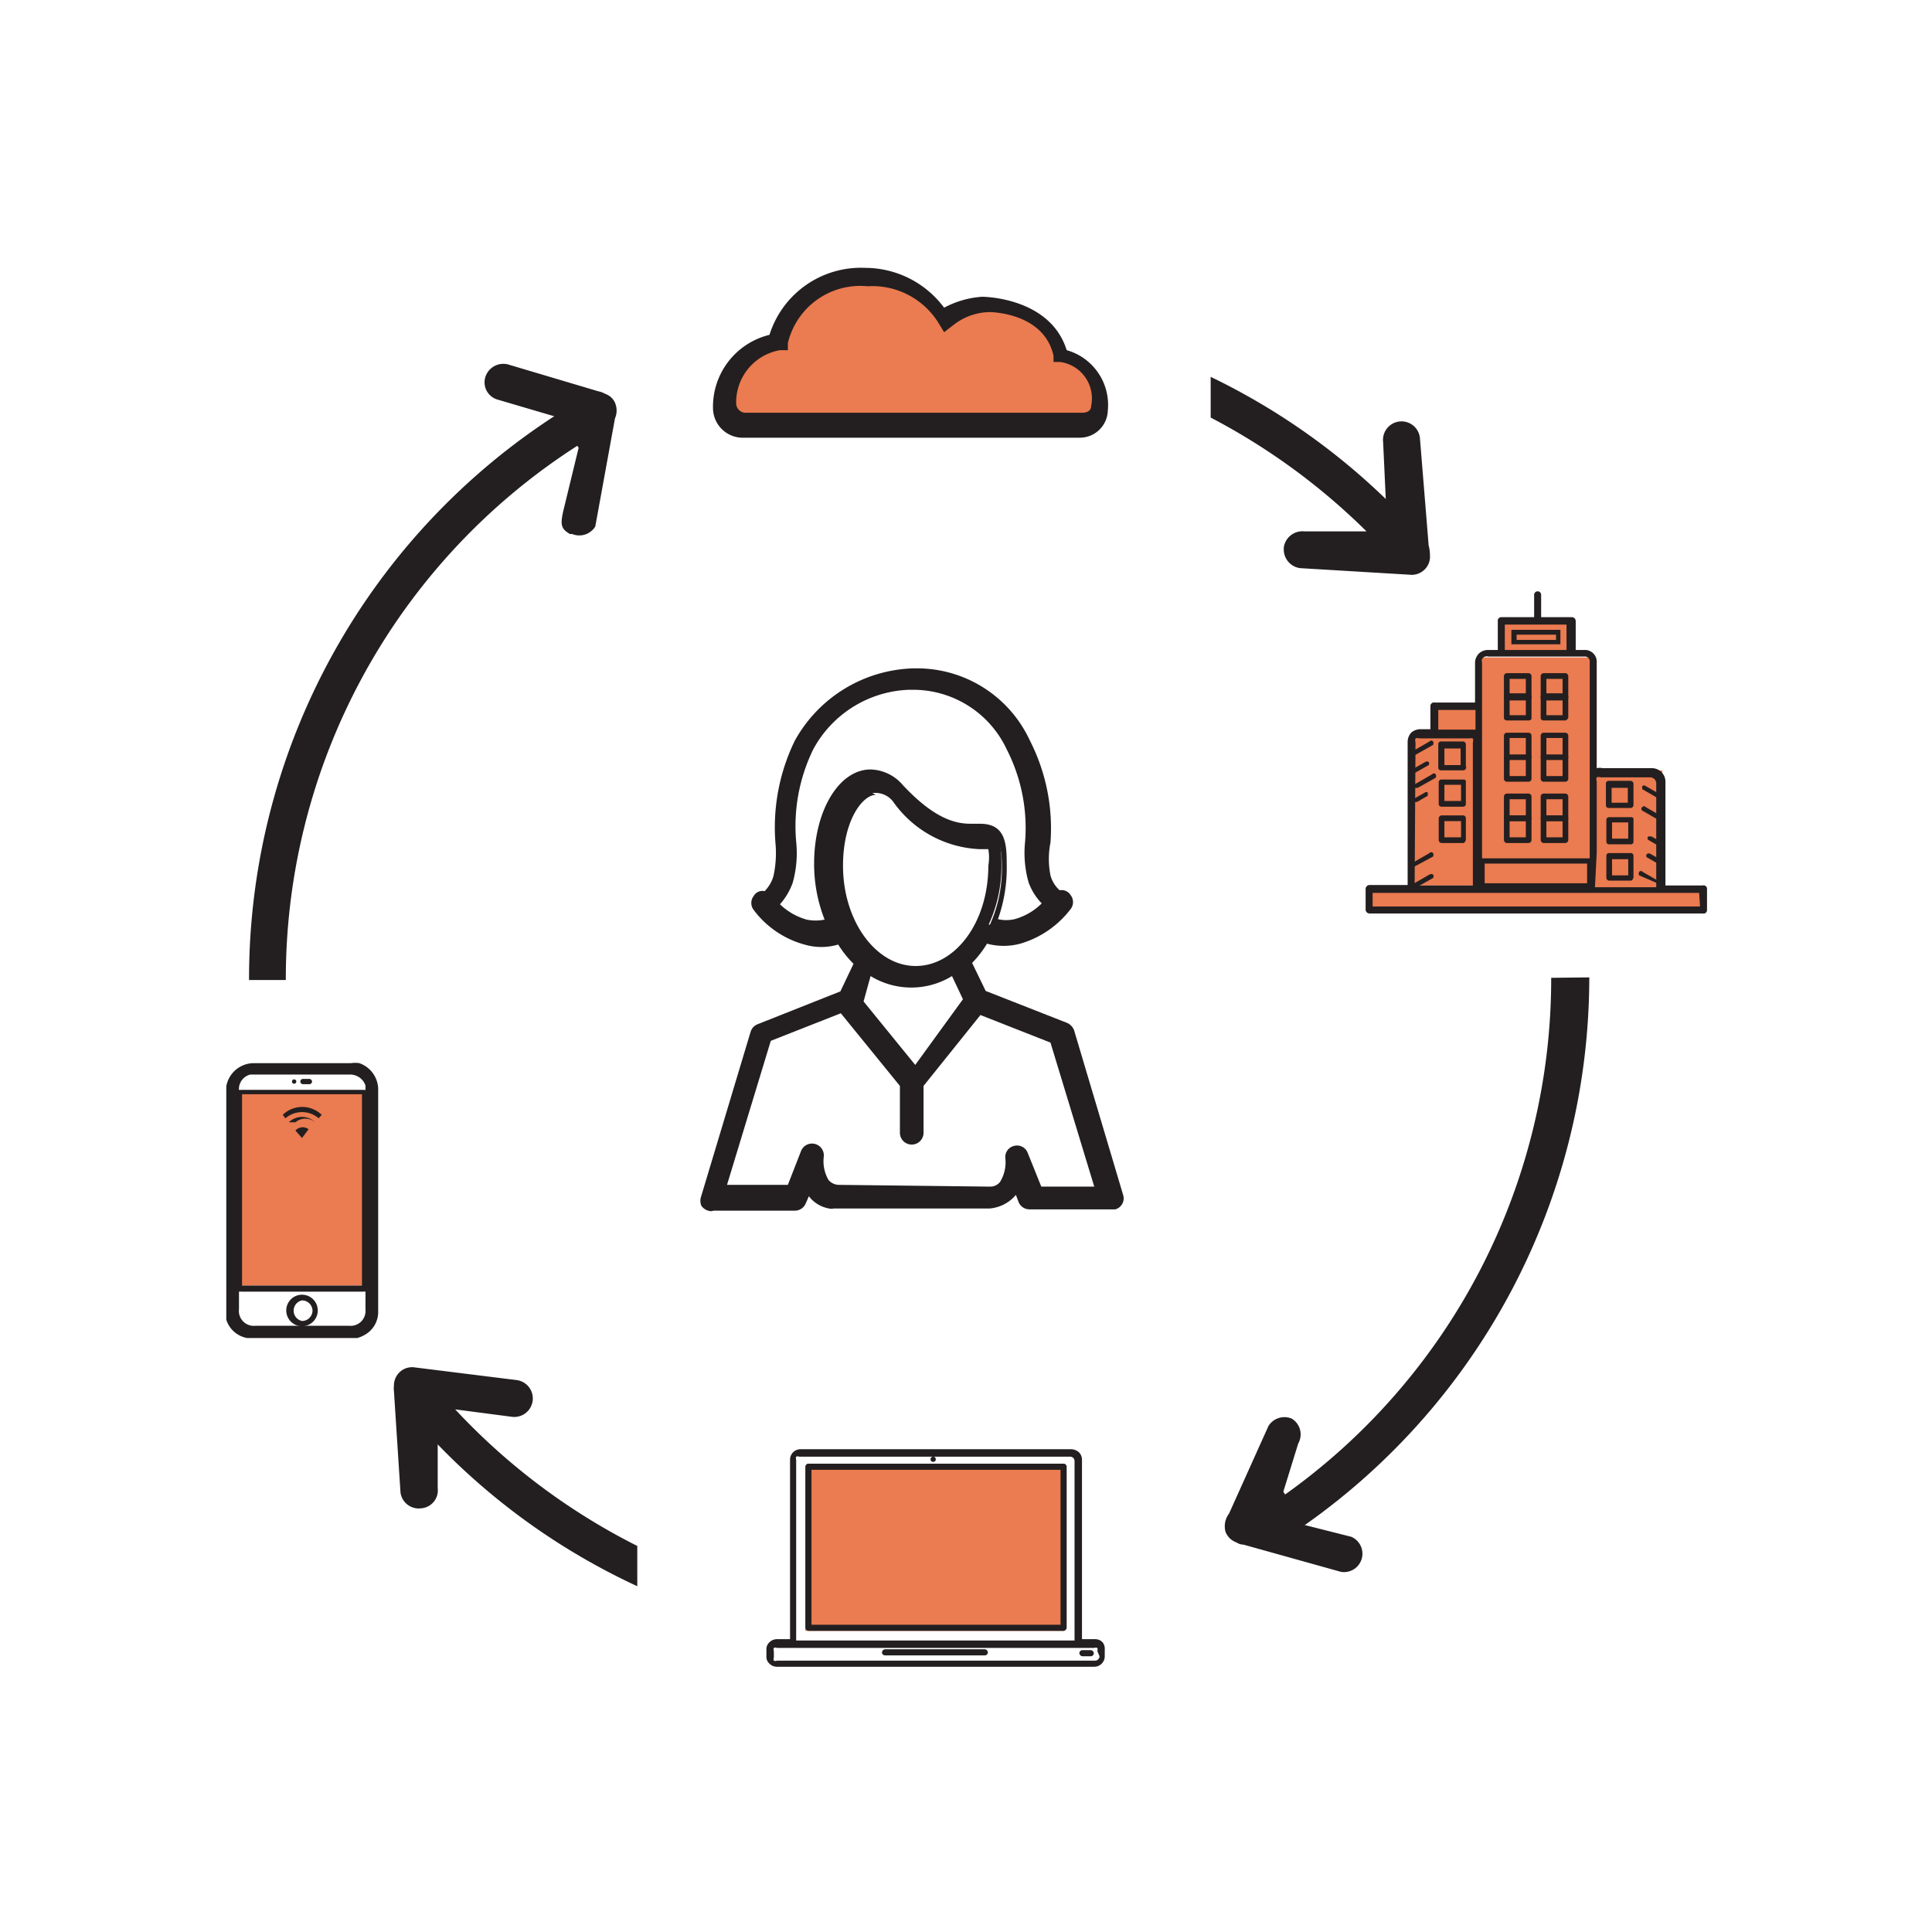 <svg xmlns="http://www.w3.org/2000/svg" viewBox="0 0 44.14 44.14"><defs><style>.cls-1{fill:#eb7b50;}.cls-2{fill:#231f20;}</style></defs><g id="C_26_Assign_and_Track_Leads" data-name="C 26 Assign and Track Leads"><polygon class="cls-1" points="33.7 20.23 32.26 20.23 32.26 16.79 32.8 16.77 32.81 16.15 33.74 16.12 33.7 20.23"/><rect class="cls-1" x="33.82" y="15.02" width="2.55" height="5.22"/><rect class="cls-1" x="35.43" y="17.6" width="2.55" height="3.12"/><rect class="cls-1" x="34.28" y="14.2" width="1.59" height="0.7"/><rect class="cls-1" x="31.26" y="20.31" width="7.68" height="0.42"/><path class="cls-2" d="M38.9,20.23h-.85V17.85a.31.31,0,0,0-.3-.3H36.61a.28.28,0,0,0-.13,0V15.14a.27.27,0,0,0-.29-.29H36v-.66a.09.09,0,0,0-.08-.09h-.71v-.51a.08.08,0,1,0-.16,0v.51H34.3a.08.08,0,0,0-.08.09v.66H34a.3.3,0,0,0-.21.08h0a.31.31,0,0,0-.09.2v.92h-.93a.08.08,0,0,0-.09.08v.53h-.23a.32.32,0,0,0-.21.08h0a.32.32,0,0,0-.08.21v3.27h-.87a.09.09,0,0,0-.09.09v.48a.09.09,0,0,0,.09.08H38.9A.08.08,0,0,0,39,20.8v-.48A.08.08,0,0,0,38.9,20.23Zm-2.42-.75V17.85a.13.13,0,0,1,0-.09h0a.13.13,0,0,1,.09,0h1.14a.14.14,0,0,1,.13.13v2.38h-1.4Zm-2.1-5.21h1.41v.58H34.38Zm-.52,5.13V15.14a.12.12,0,0,1,0-.08h0A.12.12,0,0,1,34,15h2.2a.11.11,0,0,1,.12.12v5.09H33.86Zm-1-3.18h.85v.45h-.85Zm-.52.74a.14.14,0,0,1,0-.09.15.15,0,0,1,.09,0h1.13a.25.25,0,0,1,.09,0,.14.14,0,0,1,0,.09v3.27H32.32Zm6.5,3.75H31.36V20.4h7.46Z"/><path class="cls-2" d="M34.92,16h-.49s-.07,0-.07-.06v-.5a.07.07,0,0,1,.07-.06h.49a.07.07,0,0,1,.07.06v.5S35,16,34.92,16Zm-.43-.12h.37v-.37h-.37Z"/><path class="cls-2" d="M34.92,16.46h-.49s-.07,0-.07-.06v-.5a.07.07,0,0,1,.07-.06h.49a.07.07,0,0,1,.07.06v.5S35,16.46,34.92,16.46Zm-.43-.12h.37V16h-.37Z"/><path class="cls-2" d="M35.76,16h-.49s-.07,0-.07-.06v-.5a.07.07,0,0,1,.07-.06h.49a.07.07,0,0,1,.07.06v.5S35.8,16,35.76,16Zm-.43-.12h.37v-.37h-.37Z"/><path class="cls-2" d="M35.76,16.46h-.49s-.07,0-.07-.06v-.5a.07.07,0,0,1,.07-.06h.49a.07.07,0,0,1,.07.06v.5S35.8,16.46,35.76,16.46Zm-.43-.12h.37V16h-.37Z"/><path class="cls-2" d="M34.92,17.36h-.49a.07.07,0,0,1-.07-.06v-.5a.07.07,0,0,1,.07-.06h.49a.07.07,0,0,1,.07.06v.5A.07.07,0,0,1,34.92,17.36Zm-.43-.12h.37v-.38h-.37Z"/><path class="cls-2" d="M34.92,17.86h-.49a.07.07,0,0,1-.07-.06v-.5s0-.06.07-.06h.49s.07,0,.07.06v.5A.07.07,0,0,1,34.92,17.86Zm-.43-.13h.37v-.37h-.37Z"/><path class="cls-2" d="M35.76,17.36h-.49a.07.07,0,0,1-.07-.06v-.5a.07.07,0,0,1,.07-.06h.49a.07.07,0,0,1,.07.06v.5A.07.07,0,0,1,35.76,17.36Zm-.43-.12h.37v-.38h-.37Z"/><path class="cls-2" d="M35.76,17.86h-.49a.07.07,0,0,1-.07-.06v-.5s0-.06.07-.06h.49s.07,0,.07.06v.5A.07.07,0,0,1,35.76,17.86Zm-.43-.13h.37v-.37h-.37Z"/><path class="cls-2" d="M34.92,18.76h-.49a.07.07,0,0,1-.07-.06v-.5a.07.07,0,0,1,.07-.07h.49a.07.07,0,0,1,.07.07v.5A.07.07,0,0,1,34.92,18.76Zm-.43-.13h.37v-.37h-.37Z"/><path class="cls-2" d="M34.92,19.26h-.49a.07.07,0,0,1-.07-.07V18.7a.07.07,0,0,1,.07-.07h.49a.07.07,0,0,1,.07.07v.49A.07.07,0,0,1,34.92,19.26Zm-.43-.13h.37v-.37h-.37Z"/><path class="cls-2" d="M35.76,18.76h-.49a.07.07,0,0,1-.07-.06v-.5a.07.07,0,0,1,.07-.07h.49a.07.07,0,0,1,.07.07v.5A.07.07,0,0,1,35.76,18.76Zm-.43-.13h.37v-.37h-.37Z"/><path class="cls-2" d="M35.76,19.26h-.49a.07.07,0,0,1-.07-.07V18.7a.07.07,0,0,1,.07-.07h.49a.07.07,0,0,1,.07.07v.49A.07.07,0,0,1,35.76,19.26Zm-.43-.13h.37v-.37h-.37Z"/><path class="cls-2" d="M32.26,17.25a.05.05,0,0,1,0,0,.07.07,0,0,1,0-.08l.4-.23a.05.05,0,0,1,.08,0,.08.08,0,0,1,0,.08l-.41.23Z"/><path class="cls-2" d="M32.26,20.29a.05.05,0,0,1,0,0,.07.07,0,0,1,0-.08l.4-.23a.08.08,0,0,1,.08,0,.07.07,0,0,1,0,.08l-.41.23Z"/><path class="cls-2" d="M32.26,19.82a.05.05,0,0,1,0-.1l.4-.23a.05.05,0,0,1,.08,0,.08.08,0,0,1,0,.08l-.41.22Z"/><path class="cls-2" d="M32.32,18a.05.05,0,0,1,0,0,.05.05,0,0,1,0-.08l.4-.23a.05.05,0,0,1,.08,0,.08.08,0,0,1,0,.08l-.41.23Z"/><path class="cls-2" d="M32.31,17.66a.05.05,0,0,1-.05,0,.05.05,0,0,1,0-.08l.3-.17a.07.07,0,0,1,.08,0,.06.06,0,0,1,0,.07l-.3.17Z"/><path class="cls-2" d="M32.3,18.33a.05.05,0,0,1,0,0,.05.05,0,0,1,0-.08l.25-.14a.05.05,0,0,1,.07,0,0,0,0,0,1,0,.07l-.24.14Z"/><path class="cls-2" d="M33.42,17.6h-.5a.06.06,0,0,1-.06-.06V17a.06.06,0,0,1,.06-.06h.5a.07.07,0,0,1,.07.06v.5A.07.07,0,0,1,33.42,17.6ZM33,17.48h.37V17.1H33Z"/><path class="cls-2" d="M33.43,18.43h-.5a.06.06,0,0,1-.06-.06v-.5a.06.06,0,0,1,.06-.06h.5a.05.05,0,0,1,.06.06v.5A.06.06,0,0,1,33.43,18.43ZM33,18.3h.38v-.37H33Z"/><path class="cls-2" d="M33.43,19.26h-.5a.07.07,0,0,1-.06-.07V18.7a.07.07,0,0,1,.06-.07h.5s.06,0,.06.07v.49S33.47,19.26,33.43,19.26ZM33,19.13h.38v-.37H33Z"/><path class="cls-2" d="M37.89,20.19h0L37.45,20a.08.08,0,0,1,0-.08.05.05,0,0,1,.08,0l.4.23a.05.05,0,0,1,0,.07S37.91,20.19,37.89,20.19Z"/><path class="cls-2" d="M37.92,18.26h0l-.4-.23a0,0,0,0,1,0-.07.06.06,0,0,1,.08,0l.4.23a.05.05,0,0,1,0,.08A.05.05,0,0,1,37.92,18.26Z"/><path class="cls-2" d="M37.92,18.75h0l-.4-.23a.05.05,0,0,1,0-.08.05.05,0,0,1,.08,0l.4.23a.05.05,0,0,1,0,.08Z"/><path class="cls-2" d="M37.93,19.76h0l-.3-.17a.05.05,0,0,1,0-.08.07.07,0,0,1,.08,0l.3.17a.08.08,0,0,1,0,.08A.05.05,0,0,1,37.93,19.76Z"/><path class="cls-2" d="M37.9,19.33h0l-.24-.14a.05.05,0,0,1,0-.08,0,0,0,0,1,.07,0l.25.14s0,.05,0,.08Z"/><path class="cls-2" d="M37.25,18.46h-.5a.06.06,0,0,1-.06-.06v-.5a.06.06,0,0,1,.06-.06h.5a.07.07,0,0,1,.07.06v.5A.07.07,0,0,1,37.25,18.46Zm-.43-.12h.37V18h-.37Z"/><path class="cls-2" d="M37.26,19.29h-.5a.06.06,0,0,1-.06-.06v-.5a.06.06,0,0,1,.06-.06h.5a.05.05,0,0,1,.06.06v.5A.06.06,0,0,1,37.26,19.29Zm-.43-.13h.37v-.37h-.37Z"/><path class="cls-2" d="M37.26,20.12h-.5a.07.07,0,0,1-.06-.07v-.5a.06.06,0,0,1,.06-.06h.5a.06.06,0,0,1,.06.06v.5S37.3,20.12,37.26,20.12ZM36.83,20h.37v-.37h-.37Z"/><path class="cls-2" d="M36.37,20.29H33.81v-.68h2.56Zm-2.45-.11h2.34v-.45H33.92Z"/><path class="cls-2" d="M35.65,14.72H34.53v-.33h1.12Zm-1-.1h.9V14.5h-.9Z"/><path class="cls-2" d="M6.53,22.39a14.47,14.47,0,0,1,6.73-12.25v-1A15.33,15.33,0,0,0,5.69,22.39Z"/><path class="cls-2" d="M32.64,12.46,32.44,10a.42.42,0,1,0-.84.1l.06,1.3a15.29,15.29,0,0,0-4-2.79v.93a14.79,14.79,0,0,1,3.56,2.6l-1.42,0a.43.43,0,0,0-.47.37v.05a.43.43,0,0,0,.37.42l2.5.15a.42.42,0,0,0,.35-.12.41.41,0,0,0,.12-.32A.88.88,0,0,0,32.64,12.46Z"/><path class="cls-2" d="M24.67,9.83H17a.56.56,0,0,1-.59-.53,1.58,1.58,0,0,1,1.27-1.6,2,2,0,0,1,2.1-1.51h0a2.16,2.16,0,0,1,1.77,1,1.85,1.85,0,0,1,.91-.29S24,6.79,24.32,8a1.18,1.18,0,0,1,.92,1.28A.52.52,0,0,1,24.67,9.83ZM19.82,6.42h0a1.8,1.8,0,0,0-1.88,1.4l0,.09H17.8a1.33,1.33,0,0,0-1.15,1.37.34.34,0,0,0,.36.3h7.66c.32,0,.33-.24.33-.27a1,1,0,0,0-.81-1.07h-.07l0-.08C23.87,7,22.57,7.08,22.51,7.08a1.54,1.54,0,0,0-.88.32l-.1.08-.07-.11A1.92,1.92,0,0,0,19.82,6.42Z"/><path class="cls-2" d="M24.67,10H17a.68.68,0,0,1-.71-.66,1.69,1.69,0,0,1,1.29-1.69,2.19,2.19,0,0,1,2.19-1.53h0a2.25,2.25,0,0,1,1.8.91,2.14,2.14,0,0,1,.87-.25s1.55,0,1.93,1.22a1.3,1.3,0,0,1,.94,1.38A.64.64,0,0,1,24.67,10Zm.45-.62a.38.38,0,0,1-.2.33A.38.38,0,0,0,25.12,9.33Zm-8.58-.19Zm.29-.79a1.52,1.52,0,0,0-.29.79A1.52,1.52,0,0,1,16.83,8.35Zm7.39-.21h0a1,1,0,0,1,.89,1,1,1,0,0,0-.82-1h-.07l0-.07a.57.57,0,0,0,0-.14A.65.65,0,0,1,24.22,8.14ZM17.8,7.75v0h0ZM19.92,6.3a2,2,0,0,1,1.64,1l.09-.07-.09.06-.07-.1A2,2,0,0,0,19.92,6.3ZM22.53,7h0ZM19.79,6.3Z"/><path class="cls-2" d="M14.56,36.24v-.92A14.7,14.7,0,0,1,10.4,32.2l1.3.17a.42.42,0,0,0,.1-.84l-2.33-.29a.41.41,0,0,0-.35.12.42.42,0,0,0-.12.3v0H9a.5.5,0,0,0,0,.12l.15,2.32a.42.42,0,0,0,.47.36A.41.41,0,0,0,10,34V33A15.23,15.23,0,0,0,14.56,36.24Z"/><path class="cls-2" d="M36.31,22.33a15.3,15.3,0,0,1-7,12.85v-1a14.47,14.47,0,0,0,6.13-11.84Z"/><rect class="cls-1" x="5.41" y="24.93" width="2.98" height="4.44"/><path class="cls-2" d="M6.9,30.55H5.82a.58.58,0,0,1-.6-.62v-5a.57.57,0,0,1,.44-.59l.19,0H8a.58.58,0,0,1,.61.43.48.48,0,0,1,0,.18v5a.58.58,0,0,1-.61.61Zm-1.05-6H5.72a.34.34,0,0,0-.26.36v5a.34.34,0,0,0,.37.38c.71,0,1.43,0,2.15,0a.34.34,0,0,0,.37-.37h0v-5c0-.05,0-.09,0-.12A.37.37,0,0,0,8,24.55H5.85Z"/><path class="cls-2" d="M8.64,28.75V24.92a.64.64,0,0,0-.43-.63.63.63,0,0,0-.19,0H5.78a.64.64,0,0,0-.61.53s0,0,0,0h0v5.24l0,.09a.61.61,0,0,0,.48.42H8.09l.07,0a.67.67,0,0,0,.15-.06A.6.6,0,0,0,8.64,30v-1.2Zm-.11,1.19a.52.52,0,0,1-.55.55H5.82a.51.51,0,0,1-.54-.56v-5a.5.5,0,0,1,.4-.53.5.5,0,0,1,.17,0H8a.53.53,0,0,1,.55.38.79.79,0,0,1,0,.17Z"/><path class="cls-2" d="M5.41,27.18V25c0-.1,0-.1.11-.1H8.28c.11,0,.11,0,.11.11v4.4c0,.1,0,.1-.11.1H5.52c-.1,0-.11,0-.11-.1ZM8.27,25H5.53v4.37H8.27Z"/><path class="cls-2" d="M7.26,29.94a.36.36,0,0,1-.36.36.36.36,0,1,1,.36-.36Zm-.12,0a.24.24,0,0,0-.24-.23.24.24,0,0,0,0,.47A.24.24,0,0,0,7.14,29.94Z"/><circle class="cls-2" cx="6.72" cy="24.71" r="0.05"/><rect class="cls-2" x="6.86" y="24.65" width="0.27" height="0.12" rx="0.06"/><path class="cls-2" d="M6.52,25.55l-.06-.08a.64.64,0,0,1,.89,0l-.07.08A.58.58,0,0,0,6.52,25.55Z"/><path class="cls-2" d="M6.6,25.64a.43.43,0,0,1,.6,0l0,0,0,0a.35.35,0,0,0-.45,0Z"/><path class="cls-2" d="M7.05,25.8,6.9,26l-.15-.17A.22.22,0,0,1,7.05,25.8Z"/><path class="cls-2" d="M16.22,27.48h1.92a.15.15,0,0,0,.14-.1l.16-.39a.76.76,0,0,0,.13.23.64.64,0,0,0,.41.24l.07,0h3.53a.73.73,0,0,0,.51-.26.79.79,0,0,0,.14-.23l.15.39a.16.16,0,0,0,.14.1h1.92a.15.15,0,0,0,.1-.19l-1.13-3.75a.13.13,0,0,0-.09-.1l-1.9-.75-.36-.76a2.38,2.38,0,0,0,.43-.55,1.13,1.13,0,0,0,.43.08,1.5,1.5,0,0,0,.35,0,2.07,2.07,0,0,0,1.08-.75.14.14,0,0,0,0-.18.12.12,0,0,0-.15-.06h0s-.19-.07-.33-.42a2.15,2.15,0,0,1-.05-.76,4.35,4.35,0,0,0-.43-2.32,2.73,2.73,0,0,0-2.53-1.59h0a3,3,0,0,0-2.59,1.59,4.35,4.35,0,0,0-.43,2.32,2.37,2.37,0,0,1-.06.76c-.13.35-.28.42-.31.43a.12.12,0,0,0-.16,0,.15.15,0,0,0,0,.18,2.07,2.07,0,0,0,1.08.75,1.24,1.24,0,0,0,.8-.06,2.28,2.28,0,0,0,.44.57l-.36.75s0,0,0,0l-1.91.75a.14.14,0,0,0-.08.1l-1.13,3.75A.15.15,0,0,0,16.22,27.48Zm2.23-6.36a1.56,1.56,0,0,1-.77-.47,1.08,1.08,0,0,0,.36-.53,2.59,2.59,0,0,0,.08-.88,4,4,0,0,1,.4-2.17,2.73,2.73,0,0,1,2.28-1.43h0a2.44,2.44,0,0,1,2.3,1.43,4,4,0,0,1,.4,2.17,2.38,2.38,0,0,0,.07.88,1.14,1.14,0,0,0,.37.53,1.75,1.75,0,0,1-.77.47,1,1,0,0,1-.58,0,3.2,3.2,0,0,0,.29-1.37c0-.54-.07-.79-.49-.79h-.21c-.36,0-.88-.1-1.64-.92a.89.89,0,0,0-.65-.32c-.65,0-1.17.89-1.17,2A3.29,3.29,0,0,0,19,21.09.92.92,0,0,1,18.45,21.12Zm.61-1.38c0-1,.45-1.73.87-1.73a.58.58,0,0,1,.43.22,2.44,2.44,0,0,0,1.86,1h.21c.14,0,.19,0,.19.49,0,1.33-.8,2.4-1.78,2.4S19.06,21.07,19.06,19.74Zm1.78,2.7a1.73,1.73,0,0,0,1-.31l.34.71-1.33,1.64-1.32-1.62.35-.74A1.66,1.66,0,0,0,20.84,22.44Zm-3.33,1.25L19.25,23l1.43,1.76v1.11a.15.15,0,0,0,.3,0V24.77L22.41,23l1.73.68,1.05,3.5H23.62l-.33-.84a.16.16,0,0,0-.17-.1.16.16,0,0,0-.12.17,1,1,0,0,1-.14.62.4.4,0,0,1-.31.15H19.11A.42.42,0,0,1,18.8,27a1,1,0,0,1-.14-.62.16.16,0,0,0-.11-.17.17.17,0,0,0-.18.1l-.33.84H16.46Z"/><path class="cls-2" d="M22.57,27.61H19.05a.23.23,0,0,1-.11,0,.74.74,0,0,1-.46-.28l0,0-.07.16a.27.27,0,0,1-.25.17H16.3a.17.17,0,0,1-.12,0,.28.28,0,0,1-.16-.12.31.31,0,0,1,0-.21l1.13-3.76a.27.27,0,0,1,.16-.17l1.89-.75.3-.63a2.51,2.51,0,0,1-.35-.44,1.36,1.36,0,0,1-.77,0,2.16,2.16,0,0,1-1.16-.79.26.26,0,0,1,0-.32.23.23,0,0,1,.25-.11.84.84,0,0,0,.2-.34,2.46,2.46,0,0,0,.05-.72,4.52,4.52,0,0,1,.44-2.38,3.2,3.2,0,0,1,2.7-1.65h.05a2.84,2.84,0,0,1,2.62,1.65A4.41,4.41,0,0,1,24,19.25,1.92,1.92,0,0,0,24,20a.7.7,0,0,0,.21.34.24.24,0,0,1,.25.11.26.26,0,0,1,0,.32,2.23,2.23,0,0,1-1.15.79,1.47,1.47,0,0,1-.76,0,2.46,2.46,0,0,1-.34.44l.31.64,1.86.73a.3.3,0,0,1,.16.17l1.12,3.76a.26.26,0,0,1-.18.33l-.07,0H23.52a.27.27,0,0,1-.25-.17l-.06-.16,0,0a.88.88,0,0,1-.6.31Zm1-.25h0l1.86,0L24.3,23.57l-2-.79-.42-.88.07-.06a2.42,2.42,0,0,0,.41-.52l.05-.09.1,0a1,1,0,0,0,.38.07,1.24,1.24,0,0,0,.33,0,2.1,2.1,0,0,0,1-.7l0,0h-.06c-.12,0-.29-.13-.44-.49a2.26,2.26,0,0,1-.06-.82A4.21,4.21,0,0,0,23.3,17a2.61,2.61,0,0,0-2.42-1.52h0A2.92,2.92,0,0,0,18.36,17a4.34,4.34,0,0,0-.43,2.26,2.26,2.26,0,0,1-.06.82c-.14.36-.31.49-.42.49h0s0,0,0,.05a1.93,1.93,0,0,0,1,.7,1,1,0,0,0,.72-.05l.1-.05.05.1a2.29,2.29,0,0,0,.42.54l.07.06-.42.89h-.06l-1.91.75-1.15,3.78h0l0,0h1.89l0,0,.27-.68.11.28a.75.75,0,0,0,.11.2.56.56,0,0,0,.35.2h3.55a.61.61,0,0,0,.44-.22.56.56,0,0,0,.12-.2l.11-.28.26.68,0,0Zm-1,0H19.11a.54.54,0,0,1-.4-.2,1.08,1.08,0,0,1-.17-.71s0,0,0,0l0,0-.36.92H16.3l1.11-3.71,1.87-.73,1.52,1.86v1.15s.06,0,.06,0V24.73l1.51-1.86,1.87.73,0,.06,1.09,3.65H23.54l-.36-.92s0,0,0,0,0,0,0,0a1.07,1.07,0,0,1-.17.71.53.53,0,0,1-.39.2Zm0-.25h.05a.28.28,0,0,0,.23-.11.86.86,0,0,0,.12-.53.26.26,0,0,1,.2-.29.26.26,0,0,1,.31.16l.31.77H25l-1-3.29-1.6-.63L21.1,24.81v1.07a.27.27,0,1,1-.54,0V24.81l-1.35-1.66-1.6.63-1,3.29H18l.3-.77a.27.27,0,0,1,.52.13.85.85,0,0,0,.11.53.32.32,0,0,0,.23.11Zm-1.66-2.4-1.46-1.79.44-.93.12.08a1.56,1.56,0,0,0,1.82,0l.12-.08.43.91Zm-1.18-1.83,1.18,1.45L22,22.83l-.25-.53a1.78,1.78,0,0,1-1.86,0Zm1.19-.58c-1.05,0-1.9-1.13-1.9-2.52,0-1.15.52-1.85,1-1.85a.73.73,0,0,1,.52.26,2.33,2.33,0,0,0,1.77,1h.21c.28,0,.31.17.31.61C22.74,21.13,21.89,22.26,20.84,22.26Zm-.91-4.14c-.3,0-.75.58-.75,1.62,0,1.26.75,2.29,1.66,2.29s1.66-1,1.66-2.29a1.13,1.13,0,0,0,0-.38s0,0,0,0h-.21a2.55,2.55,0,0,1-1.94-1.05A.51.51,0,0,0,19.93,18.12Zm3,3.16a.93.93,0,0,1-.33-.06l-.12,0,.05-.12a3.1,3.1,0,0,0,.28-1.32c0-.58-.09-.67-.37-.67h-.21a2.27,2.27,0,0,1-1.72-1,.78.78,0,0,0-.57-.28c-.58,0-1.05.85-1.05,1.91a3.2,3.2,0,0,0,.27,1.31l.05.1-.11.05a1,1,0,0,1-.67,0h0a1.76,1.76,0,0,1-.83-.51l-.1-.1.12-.08a1,1,0,0,0,.32-.47,2.35,2.35,0,0,0,.07-.84A4.13,4.13,0,0,1,18.41,17a2.85,2.85,0,0,1,2.38-1.49h.05A2.58,2.58,0,0,1,23.25,17a4.13,4.13,0,0,1,.41,2.23,2.14,2.14,0,0,0,.07.84,1,1,0,0,0,.31.47l.12.08-.1.1a1.71,1.71,0,0,1-.83.51A1.25,1.25,0,0,1,22.92,21.28ZM22.8,21a.85.85,0,0,0,.38,0,1.41,1.41,0,0,0,.62-.36,1.37,1.37,0,0,1-.3-.48,2.47,2.47,0,0,1-.08-.93A3.94,3.94,0,0,0,23,17.12a2.36,2.36,0,0,0-2.19-1.36h-.06a2.59,2.59,0,0,0-2.17,1.36,4,4,0,0,0-.39,2.11,2.5,2.5,0,0,1-.08.94,1.51,1.51,0,0,1-.29.49,1.44,1.44,0,0,0,.61.35h0a1,1,0,0,0,.41,0,3.46,3.46,0,0,1-.24-1.28c0-1.21.57-2.15,1.29-2.15a1,1,0,0,1,.74.36c.73.78,1.21.88,1.55.88h.21c.57,0,.61.43.61.91A3.48,3.48,0,0,1,22.8,21Z"/><path class="cls-2" d="M13.22,10.23l-.34,1.4c-.09.37-.06.45.14.57l.05,0a.43.43,0,0,0,.53-.17l.45-2.47a.45.45,0,0,0,0-.36A.37.37,0,0,0,13.83,9a.52.52,0,0,0-.16-.06l-2.05-.61a.43.43,0,0,0-.53.28.41.41,0,0,0,.28.52l1.36.4Z"/><path class="cls-2" d="M29.32,34.08l.34-1.1a.42.42,0,0,0-.15-.57l0,0a.43.43,0,0,0-.53.17l-.9,2A.48.48,0,0,0,28,35a.42.42,0,0,0,.25.24.3.3,0,0,0,.16.05l2.22.62a.42.42,0,0,0,.24-.8l-1.07-.27Z"/><circle class="cls-2" cx="21.32" cy="33.34" r="0.06"/><rect class="cls-1" x="18.4" y="33.52" width="5.92" height="3.74"/><path class="cls-2" d="M24.3,33.44H18.47a.07.07,0,0,0-.07.07v3.68a.08.08,0,0,0,.07.07H24.3a.08.08,0,0,0,.07-.07V33.51A.07.07,0,0,0,24.3,33.44Zm-.07,3.68H18.54V33.58h5.69Z"/><rect class="cls-2" x="24.66" y="37.7" width="0.33" height="0.14" rx="0.07"/><path class="cls-2" d="M22.5,37.68H20.22a.08.08,0,0,0-.07.07.07.07,0,0,0,.07.07H22.5a.07.07,0,0,0,.07-.07A.08.08,0,0,0,22.5,37.68Z"/><path class="cls-2" d="M25.19,37.52h0a.23.23,0,0,0-.17-.07h-.3v-4.1a.24.24,0,0,0-.07-.17.28.28,0,0,0-.17-.07H18.29a.24.24,0,0,0-.17.07h0a.24.24,0,0,0-.07.17v4.1h-.3a.24.24,0,0,0-.17.07h0a.21.21,0,0,0-.07.17v.15a.21.21,0,0,0,.07.17h0a.24.24,0,0,0,.17.07H25a.24.24,0,0,0,.24-.24v-.15A.24.24,0,0,0,25.19,37.52Zm-7-4.17a.09.09,0,0,1,0-.07h0a.09.09,0,0,1,.07,0h6.19a.1.1,0,0,1,.1.1v4.1H18.19Zm6.93,4.49a.1.1,0,0,1-.1.1H17.75a.08.08,0,0,1-.07,0h0a.09.09,0,0,1,0-.07v-.15a.09.09,0,0,1,0-.07.08.08,0,0,1,.07,0H25a.09.09,0,0,1,.07,0h0a.09.09,0,0,1,0,.07Z"/><path class="cls-1" d="M19.82,6.54h0A1.7,1.7,0,0,0,18,7.84L18,8l-.18,0a1.21,1.21,0,0,0-1,1.24.22.22,0,0,0,.24.19h7.66c.19,0,.21-.11.21-.16a.84.84,0,0,0-.71-1l-.15,0,0-.14c-.22-1-1.46-1-1.47-1a1.37,1.37,0,0,0-.81.29l-.22.17-.14-.23A1.78,1.78,0,0,0,19.82,6.54Z"/></g></svg>